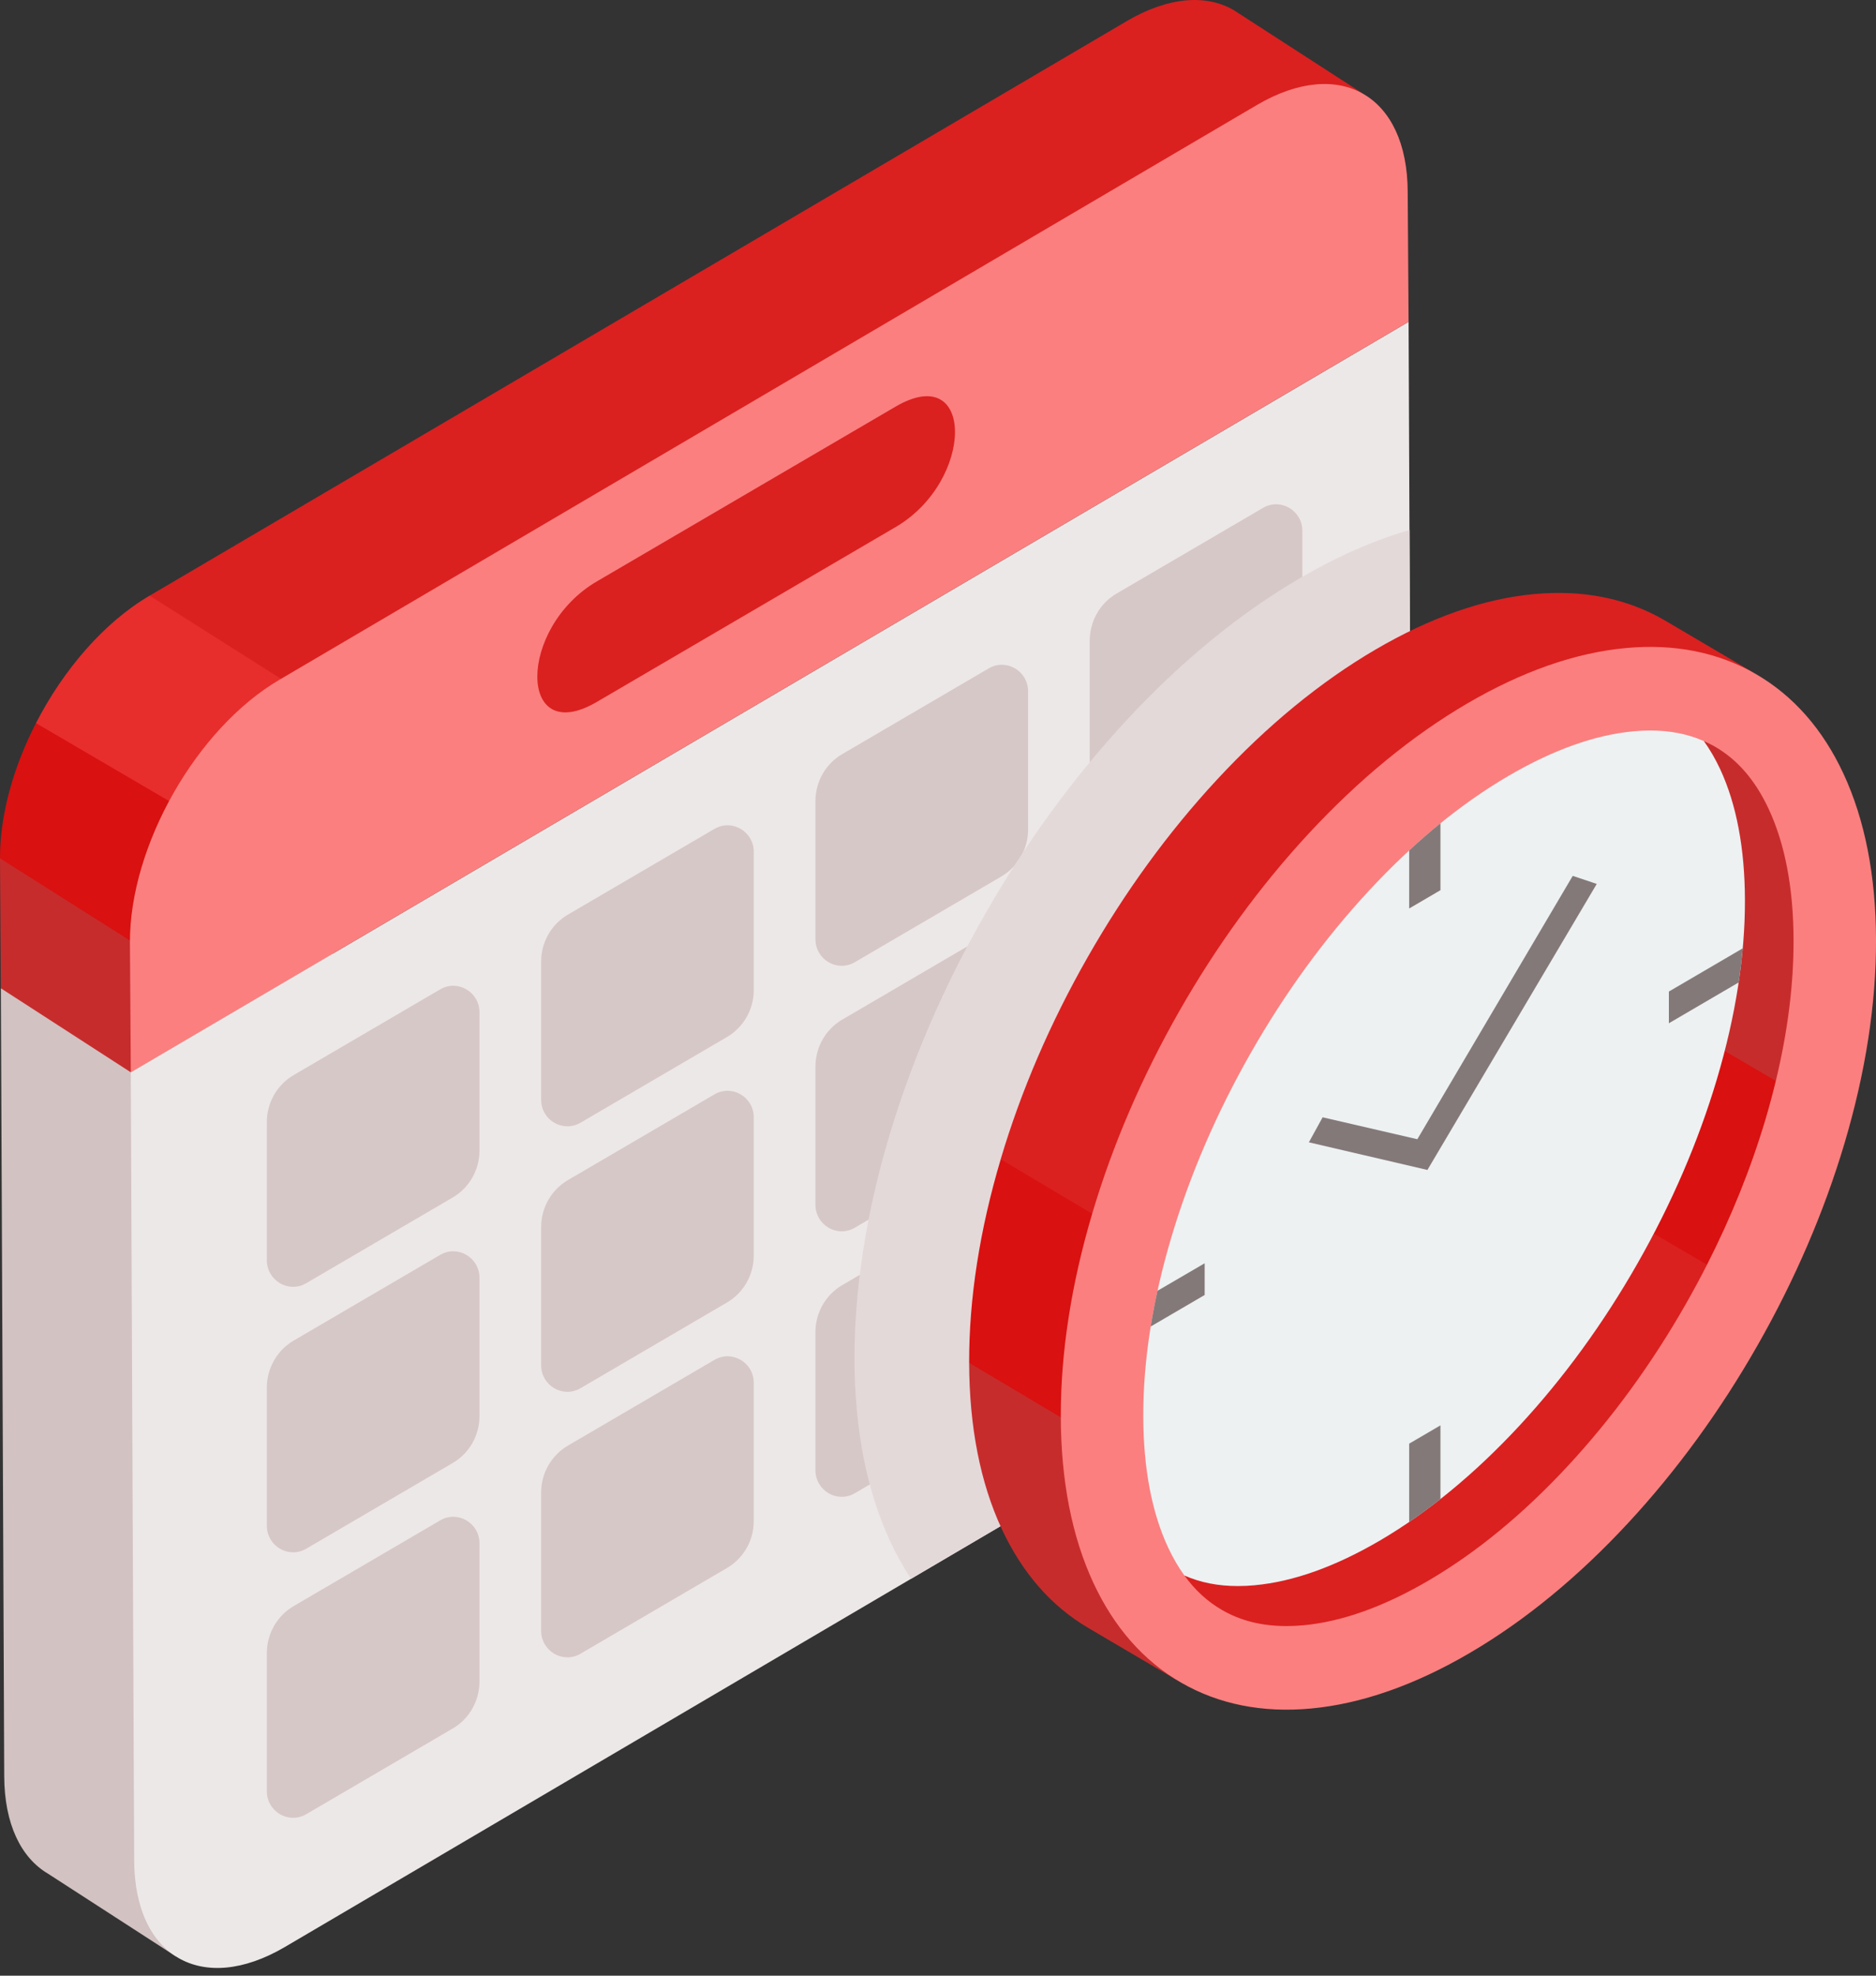 <svg width="76" height="80" viewBox="0 0 76 80" fill="none" xmlns="http://www.w3.org/2000/svg">
<rect x="0" y="0" width="76" height="80" fill="#333333" stroke="none"/>
<g clip-path="url(#clip0_456_36030)">
<path d="M7.244 72.65L13.774 37.002L0.035 40.019L0.171 71.919C0.177 73.861 0.853 75.228 1.945 75.87L7.208 79.272C6.117 78.629 7.249 74.592 7.244 72.65V72.65Z" fill="#D2C2C2"/>
<path d="M57.064 13.031L57.2 44.931C57.211 48.841 54.497 53.602 51.138 55.566L11.535 78.842C8.177 80.807 5.446 79.23 5.435 75.32L5.299 43.42L57.064 13.031Z" fill="#EDE8E8"/>
<path d="M5.299 43.42L0.035 40.018L0 34.755L14.695 28.372L5.299 43.42Z" fill="#C72C2C"/>
<path d="M49.99 0.416C48.885 -0.235 47.353 -0.143 45.663 0.845L6.061 24.12L6.961 35.367L51.433 5.97C53.123 4.981 54.148 3.166 55.254 3.817L49.99 0.416Z" fill="#DB2020"/>
<path d="M1.456 29.282C0.544 31.057 -0.005 32.993 3.60042e-05 34.755L6.837 39.079C6.832 37.234 9.012 33.506 10.002 31.665L1.456 29.282Z" fill="#D91111"/>
<path d="M12.898 28.444L6.061 24.12C4.217 25.198 2.568 27.121 1.457 29.281L8.425 33.357C9.533 31.297 11.125 29.481 12.899 28.444H12.898Z" fill="#E82D2D"/>
<path d="M50.927 4.247C54.286 2.282 57.017 3.859 57.028 7.768L57.064 13.031L5.299 43.421L5.264 38.157C5.253 34.248 7.966 29.487 11.324 27.523L50.927 4.247Z" fill="#FB7F7F"/>
<path d="M18.341 48.489L12.404 51.961C11.696 52.376 10.81 51.858 10.81 51.029V45.435C10.81 44.65 11.224 43.925 11.895 43.533L17.832 40.061C18.54 39.647 19.425 40.165 19.425 40.993V46.587C19.425 47.372 19.012 48.097 18.341 48.489Z" fill="#D7C8C8"/>
<path d="M29.452 41.991L23.516 45.463C22.807 45.877 21.922 45.359 21.922 44.531V38.937C21.922 38.152 22.335 37.427 23.006 37.035L28.943 33.563C29.651 33.149 30.537 33.666 30.537 34.495V40.089C30.537 40.874 30.123 41.599 29.452 41.991Z" fill="#D7C8C8"/>
<path d="M40.566 35.491L34.629 38.963C33.92 39.377 33.035 38.859 33.035 38.031V32.437C33.035 31.652 33.448 30.927 34.12 30.535L40.056 27.063C40.765 26.649 41.65 27.166 41.65 27.995V33.589C41.65 34.374 41.237 35.099 40.566 35.491Z" fill="#D7C8C8"/>
<path d="M51.677 28.993L45.74 32.465C45.032 32.879 44.147 32.361 44.147 31.533V25.939C44.147 25.154 44.56 24.429 45.231 24.036L51.168 20.564C51.876 20.15 52.761 20.668 52.761 21.496V27.09C52.761 27.875 52.348 28.6 51.677 28.992V28.993Z" fill="#D7C8C8"/>
<path d="M18.341 59.24L12.404 62.712C11.696 63.127 10.81 62.608 10.81 61.78V56.186C10.81 55.401 11.224 54.676 11.895 54.284L17.832 50.812C18.54 50.398 19.425 50.916 19.425 51.744V57.338C19.425 58.123 19.012 58.849 18.341 59.24Z" fill="#D7C8C8"/>
<path d="M29.452 52.741L23.516 56.213C22.807 56.627 21.922 56.109 21.922 55.281V49.687C21.922 48.902 22.335 48.177 23.006 47.785L28.943 44.313C29.651 43.899 30.537 44.416 30.537 45.245V50.839C30.537 51.624 30.123 52.349 29.452 52.741Z" fill="#D7C8C8"/>
<path d="M40.566 46.242L34.629 49.714C33.92 50.128 33.035 49.611 33.035 48.782V43.188C33.035 42.403 33.448 41.678 34.12 41.286L40.056 37.814C40.765 37.4 41.65 37.917 41.65 38.746V44.34C41.65 45.125 41.237 45.85 40.566 46.242Z" fill="#D7C8C8"/>
<path d="M51.677 39.743L45.74 43.215C45.032 43.629 44.147 43.111 44.147 42.283V36.689C44.147 35.904 44.56 35.179 45.231 34.787L51.168 31.315C51.876 30.901 52.761 31.419 52.761 32.247V37.841C52.761 38.626 52.348 39.351 51.677 39.743Z" fill="#D7C8C8"/>
<path d="M18.341 69.991L12.404 73.463C11.696 73.877 10.81 73.359 10.81 72.531V66.937C10.81 66.152 11.224 65.427 11.895 65.035L17.832 61.563C18.54 61.149 19.425 61.666 19.425 62.495V68.089C19.425 68.874 19.012 69.6 18.341 69.992V69.991Z" fill="#D7C8C8"/>
<path d="M29.452 63.492L23.516 66.964C22.807 67.378 21.922 66.861 21.922 66.032V60.438C21.922 59.653 22.335 58.928 23.006 58.536L28.943 55.064C29.651 54.65 30.537 55.167 30.537 55.996V61.59C30.537 62.375 30.123 63.1 29.452 63.492Z" fill="#D7C8C8"/>
<path d="M40.566 56.993L34.629 60.465C33.92 60.879 33.035 60.361 33.035 59.533V53.939C33.035 53.154 33.448 52.429 34.12 52.037L40.056 48.565C40.765 48.151 41.65 48.669 41.65 49.497V55.091C41.65 55.876 41.237 56.601 40.566 56.993Z" fill="#D7C8C8"/>
<path d="M51.677 50.494L45.74 53.966C45.032 54.38 44.147 53.862 44.147 53.034V47.44C44.147 46.655 44.56 45.93 45.231 45.538L51.168 42.066C51.876 41.651 52.761 42.169 52.761 42.998V48.592C52.761 49.377 52.348 50.102 51.677 50.494Z" fill="#D7C8C8"/>
<path d="M36.28 21.344C32.246 23.704 28.211 26.063 24.176 28.424C20.965 30.302 20.965 25.423 24.176 23.545C28.21 21.185 32.245 18.825 36.28 16.466C39.491 14.588 39.491 19.466 36.28 21.344V21.344Z" fill="#DB2020"/>
<g style="mix-blend-mode:multiply">
<path d="M45.611 29.196C43.46 31.516 41.53 34.165 39.875 37.069C38.22 39.973 36.922 42.986 36.018 46.027C35.082 49.175 34.611 52.213 34.619 55.054C34.627 57.895 35.113 60.372 36.064 62.417C36.316 62.959 36.597 63.463 36.907 63.93L51.139 55.566C54.498 53.601 57.212 48.84 57.201 44.931L57.1 21.46C55.654 21.879 54.163 22.534 52.647 23.422C50.206 24.85 47.838 26.792 45.611 29.195V29.196Z" fill="#E4D9D9"/>
</g>
<path d="M40.539 46.942C41.364 44.166 42.549 41.414 44.061 38.763C45.572 36.111 47.334 33.692 49.298 31.574C51.332 29.38 53.493 27.607 55.722 26.303C57.95 25 60.114 24.243 62.154 24.055C64.123 23.873 65.894 24.227 67.415 25.104C67.434 25.115 67.453 25.127 67.473 25.138L71.184 27.324C71.165 27.312 71.146 27.301 71.126 27.29C69.605 26.412 68.488 28.595 66.519 28.777C64.48 28.966 62.315 29.722 60.087 31.025C57.858 32.328 55.697 34.102 53.663 36.296C51.699 38.414 49.937 40.832 48.425 43.484C46.914 46.136 47.088 50.004 46.262 52.779L40.539 46.942Z" fill="#DB2020"/>
<path d="M44.436 55.615C44.443 58.209 44.888 60.471 45.755 62.338C46.583 64.117 46.298 67.219 47.79 68.098L44.078 65.913C42.585 65.034 41.408 63.686 40.581 61.907C39.713 60.04 39.269 57.778 39.262 55.184L44.436 55.615H44.436Z" fill="#C72C2C"/>
<path d="M39.262 55.184C39.255 52.59 39.685 49.817 40.54 46.942L45.822 50.087C44.968 52.962 44.364 55.63 44.371 58.225L39.262 55.185L39.262 55.184Z" fill="#D91111"/>
<path d="M74.682 31.329C75.55 33.196 75.994 35.459 76.001 38.053C76.008 40.647 75.579 43.419 74.724 46.295C73.898 49.07 72.713 51.823 71.202 54.474C69.691 57.126 67.929 59.544 65.965 61.663C63.931 63.857 61.77 65.63 59.542 66.933C57.313 68.237 55.148 68.993 53.109 69.182C51.14 69.364 49.37 69.011 47.849 68.133C46.329 67.255 45.132 65.895 44.294 64.092C43.426 62.225 42.982 59.963 42.975 57.369C42.968 54.775 43.397 52.002 44.252 49.127C45.077 46.351 46.262 43.6 47.773 40.948C49.285 38.296 51.047 35.878 53.011 33.76C55.045 31.566 57.206 29.793 59.435 28.489C61.663 27.186 63.827 26.429 65.867 26.241C67.836 26.059 69.606 26.412 71.127 27.29C72.648 28.168 73.845 29.527 74.683 31.33L74.682 31.329Z" fill="#FB7F7F"/>
<path d="M65.819 50.773C64.436 53.199 62.829 55.407 61.04 57.337C59.23 59.289 57.327 60.856 55.382 61.993C53.575 63.05 51.871 63.658 50.317 63.802C50.084 63.824 49.854 63.835 49.632 63.835C48.821 63.835 48.294 63.835 47.982 63.795C48.413 64.389 48.916 64.852 49.505 65.192C50.264 65.63 51.12 65.843 52.122 65.843C52.343 65.843 52.574 65.832 52.806 65.811C54.361 65.667 56.065 65.058 57.871 64.001C59.816 62.864 61.72 61.297 63.529 59.345C65.318 57.416 66.926 55.208 68.308 52.781C68.604 52.262 68.886 51.738 69.154 51.212L67.391 47.579C67.189 47.962 66.035 50.393 65.819 50.773Z" fill="#DB2020"/>
<path d="M71.941 43.768L69.518 38.446C69.427 38.8 69.141 42.951 69.034 43.309C68.401 45.441 67.531 47.56 66.445 49.627L69.154 51.211C70.138 49.279 70.934 47.303 71.525 45.318C71.68 44.796 71.818 44.279 71.942 43.768H71.941Z" fill="#D91111"/>
<path d="M72.66 38.063C72.654 35.969 72.317 34.189 71.66 32.773C71.113 31.598 70.397 30.766 69.473 30.232C69.328 30.149 69.179 30.076 69.027 30.009C69.036 30.367 69.114 30.875 69.313 31.301C69.971 32.717 70.165 33.96 70.171 36.055C70.177 37.998 69.894 40.075 69.332 42.242L71.942 43.768C72.424 41.775 72.665 39.861 72.66 38.062L72.66 38.063Z" fill="#C72C2C"/>
<path d="M50.837 64.189C52.391 64.046 54.095 63.437 55.902 62.38C57.846 61.242 59.75 59.676 61.56 57.724C63.348 55.795 64.956 53.587 66.338 51.16C67.721 48.735 68.803 46.224 69.555 43.697C70.314 41.143 70.696 38.702 70.69 36.442C70.684 34.347 70.347 32.568 69.69 31.152C69.491 30.726 69.27 30.346 69.026 30.008C68.38 29.723 67.666 29.58 66.856 29.58C66.634 29.58 66.404 29.591 66.17 29.613C64.616 29.756 62.912 30.365 61.105 31.421C59.16 32.559 57.256 34.125 55.447 36.078C53.659 38.006 52.051 40.214 50.668 42.641C49.285 45.068 48.203 47.579 47.452 50.105C46.692 52.659 46.31 55.1 46.316 57.36C46.322 59.455 46.66 61.235 47.317 62.651C47.516 63.077 47.737 63.457 47.981 63.795C48.627 64.081 49.341 64.223 50.152 64.223C50.373 64.223 50.604 64.212 50.837 64.19V64.189Z" fill="#EDF1F2"/>
<path d="M57.088 61.631C57.513 61.342 57.936 61.032 58.355 60.702V57.716L57.088 58.457V61.632V61.631Z" fill="#847979"/>
<path d="M70.602 38.4L67.609 40.15V41.434L70.437 39.781C70.507 39.315 70.561 38.855 70.602 38.401V38.4Z" fill="#847979"/>
<path d="M46.617 53.714L48.803 52.437V51.153L46.891 52.268C46.784 52.755 46.694 53.237 46.617 53.714V53.714Z" fill="#847979"/>
<path d="M57.088 34.436V36.787L58.355 36.046V33.335C57.929 33.681 57.507 34.049 57.088 34.435V34.436Z" fill="#847979"/>
<path d="M57.827 47.374L53.025 46.255L53.582 45.242L57.419 46.13L63.714 35.466L64.687 35.792L57.827 47.374Z" fill="#847979"/>
</g>
<defs>
<clipPath id="clip0_456_36030">
<rect width="76" height="80" fill="white"/>
</clipPath>
</defs>
</svg>
